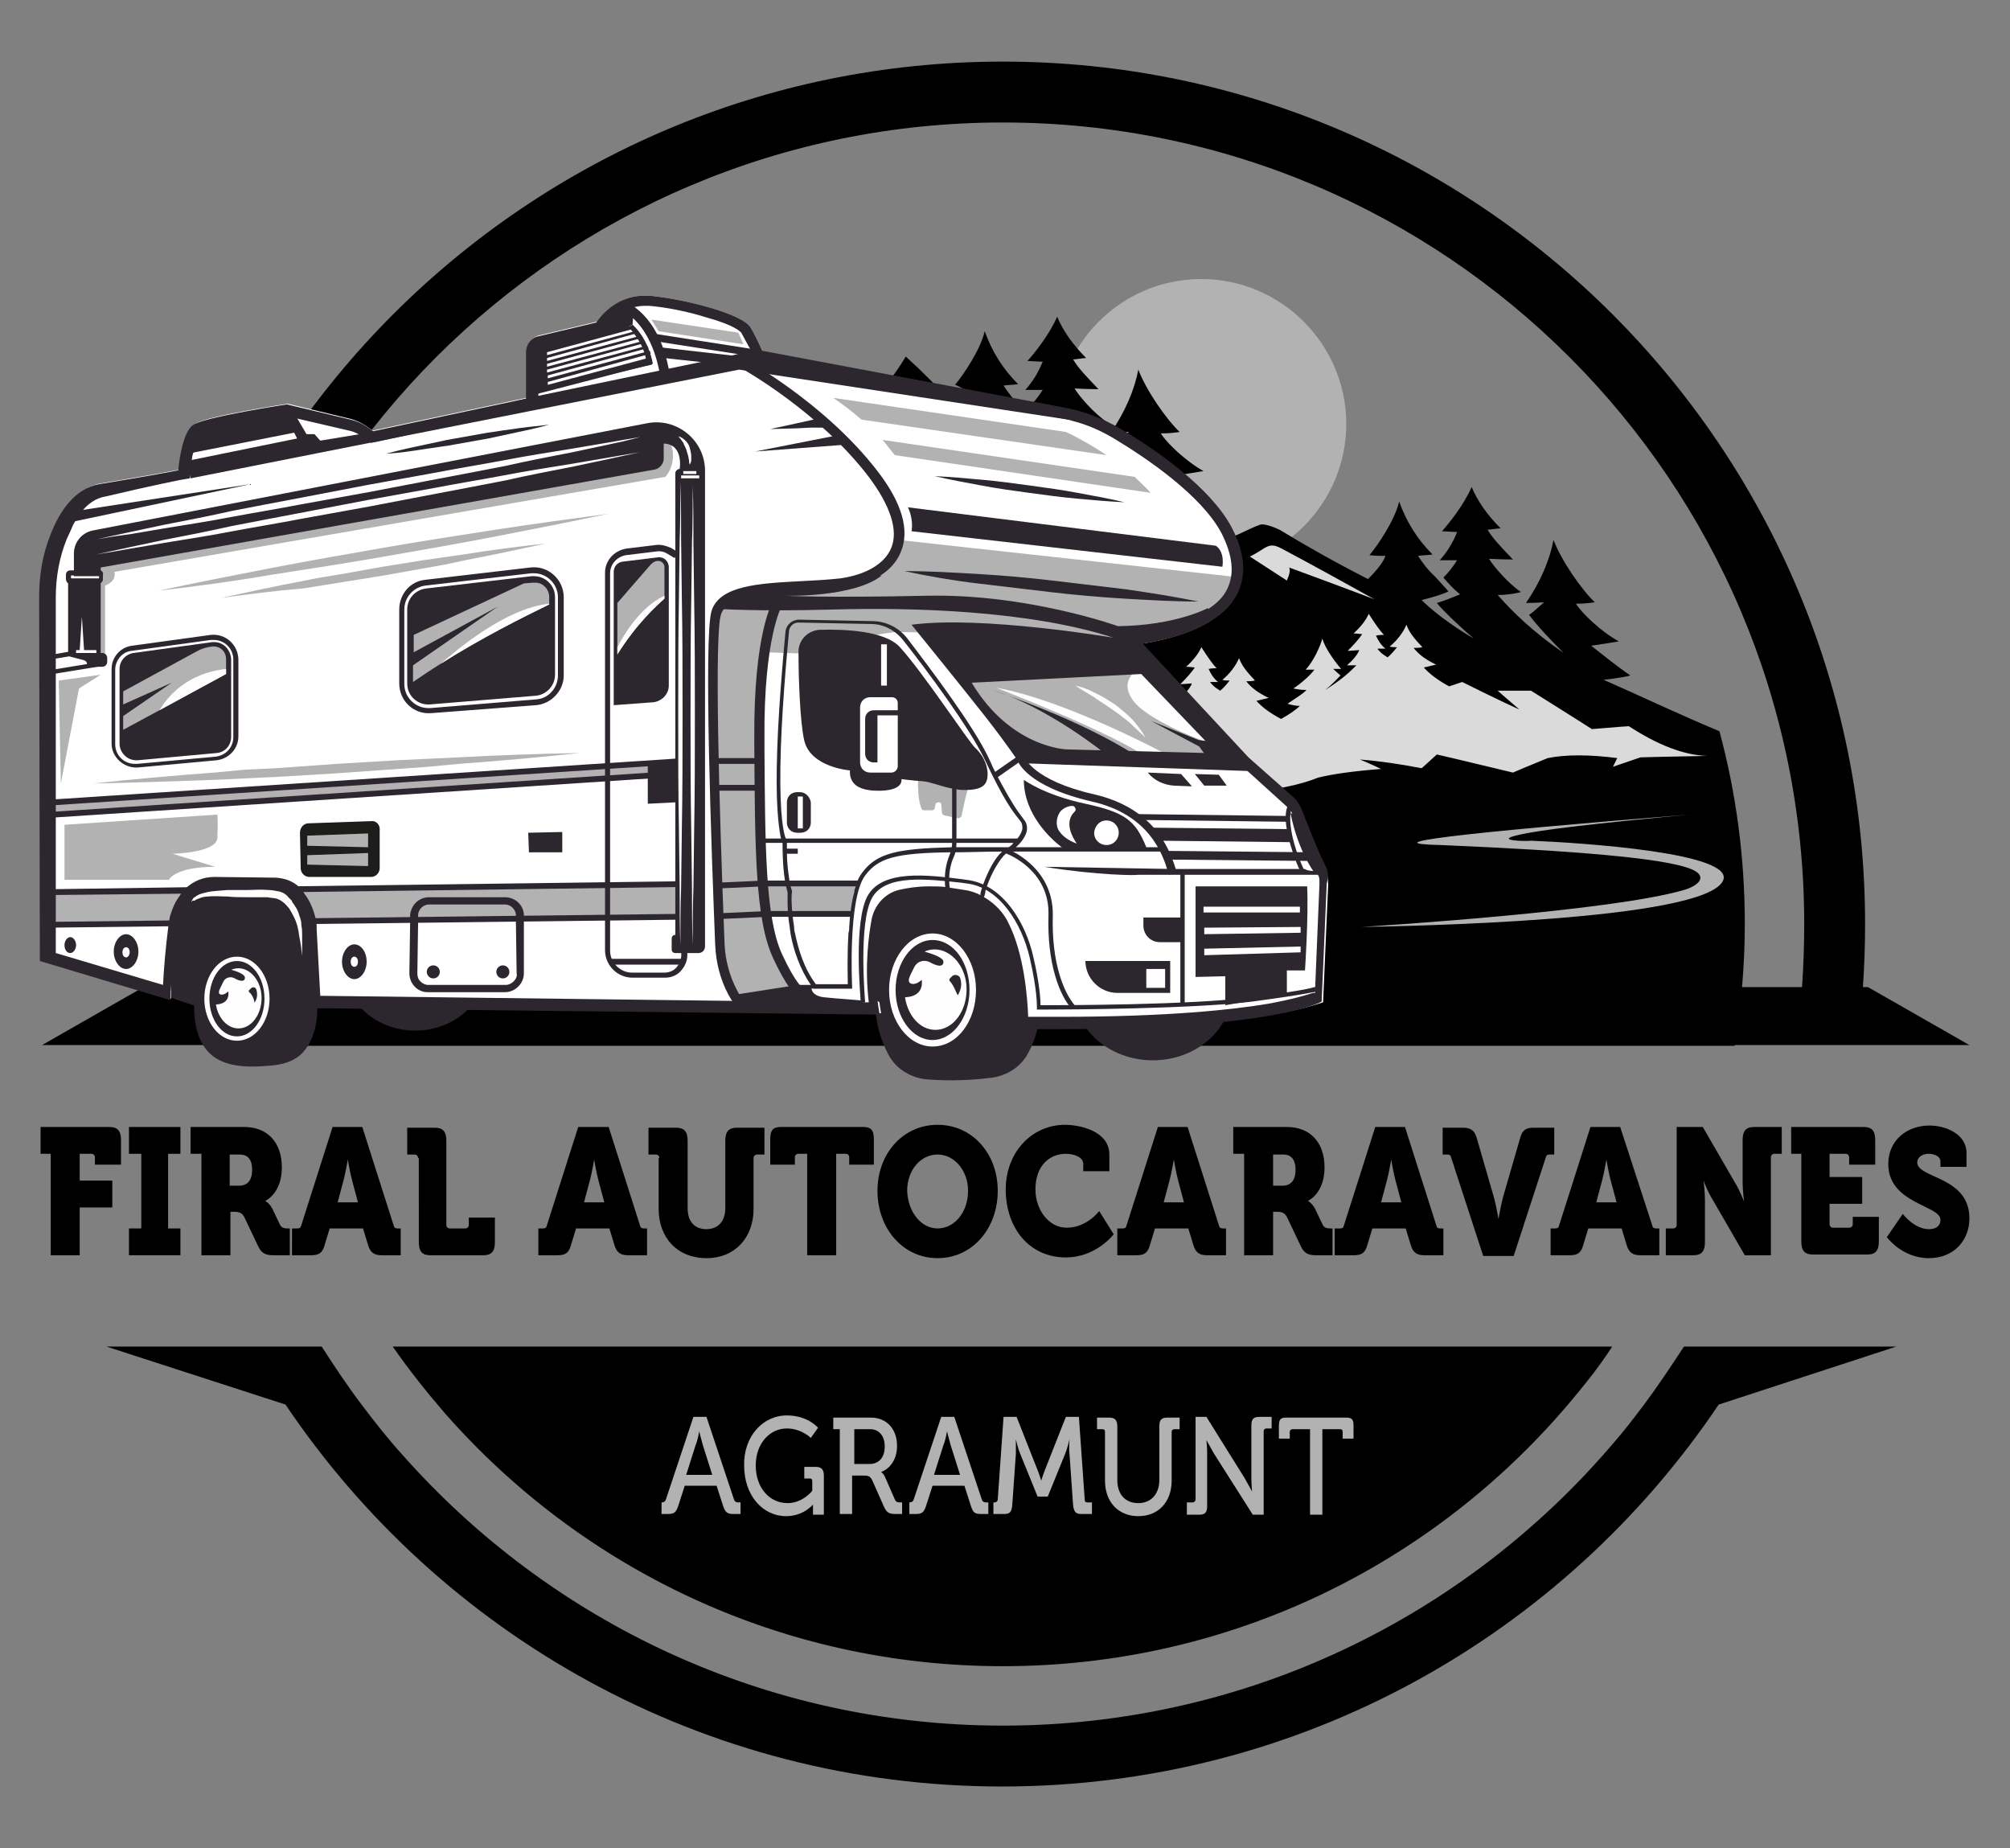 <?xml version="1.0" encoding="utf-8"?>
<!-- Generator: Adobe Illustrator 28.7.1, SVG Export Plug-In . SVG Version: 9.03 Build 54978)  -->
<svg version="1.1" id="Capa_1" xmlns="http://www.w3.org/2000/svg" xmlns:xlink="http://www.w3.org/1999/xlink" x="0px" y="0px"
	 viewBox="0 0 277.4 255" style="enable-background:new 0 0 277.4 255;" xml:space="preserve">
<rect x="0" y="0" width="277.4" height="255" fill="#808080" stroke="none"/>
<style type="text/css">
	.st0{fill-rule:evenodd;clip-rule:evenodd;fill:#B2B2B2;}
	.st1{fill-rule:evenodd;clip-rule:evenodd;}
	.st2{fill-rule:evenodd;clip-rule:evenodd;fill:#DADADA;}
	.st3{fill:#B2B2B2;}
	.st4{fill:#2C262F;}
	.st5{fill:#FEFEFE;}
	.st6{fill:#FFFFFF;}
	.st7{fill:#1D1D1B;}
	.st8{fill:#FEFDFB;}
</style>
<g>
	<path class="st0" d="M165.8,38.5c11,0,20,9,20,20c0,11-9,20-20,20c-11,0-20-9-20-20C145.8,47.5,154.7,38.5,165.8,38.5"/>
	<path class="st1" d="M237.3,100.9c2.3,8.5,3.5,17.4,3.5,26.6c0,5.7-0.5,11.3-1.4,16.8h-202c-0.9-5.5-1.4-11.1-1.4-16.8
		c0-14.3,3-28,8.3-40.4c10-5.5,19.5-10.6,28.5-15.4c4.1-2.2,5.7-1.2,9.5,0.6c2.9,1.4,5.2,2.5,12.7,6.2c4.6-2,15.9-7.6,25.1-13.3
		c-0.9-0.1-1.8-0.3-2.5-0.7c1.2-0.8,4.2-2.5,5.7-4.6c0,0-1.7-0.2-3.3-0.7c1.4-1.1,2.3-2.3,3.4-4.5c0,0-1.1,0.2-3,0.2
		c1.5-1.1,3.3-3.5,4.6-5.7c3,2.7,4.8,4.7,4.8,4.7c-2,0.1-3.1,0.2-2.6,0.1c1.4,1.9,2.8,2.9,3.9,3.5c1.4-1.3,2.4-2.5,2.7-3.5
		c-0.5,0-1.3-0.7-2-0.9c1.1-1.3,3.5-4.8,4.1-7.4c1,2.8,2.5,5.2,4.6,7.3c-0.4,0.1-1.4,0.1-2,0.2c0.6,0.9,1.3,1.9,2.3,2.8
		c1.3,1.4,1.9,2.1,1.9,2.1c-0.5,0.3-2.1,0.8-3.7,1.2c2.2,2.2,5.6,4.4,7.2,5.3c-1.7-1.4-4.4-4-5.1-4.9c1-0.3,2.3-0.8,3.2-1.2
		c-1-0.8-1.5-1.4-2.3-2.3c0.6-0.6,1.2-1.3,1.9-2.4c0,0-0.8,0-2.4,0c1-1.1,1.8-2.4,2.4-3.9c0,0-0.7,0-2.1-0.1c1-1.1,3-3.6,4.1-6.1
		c0.8,1.9,2.1,3.8,4,5.7c0,0-0.3,0-1.8,0.2c0.8,1.3,1.7,2.2,3.5,4.1c0,0-1.6,0-3.3-0.1c0.8,1.3,2.7,3.4,4.4,4.6c0,0-1.5,0.4-3.2,0.4
		c2.1,2.4,4.9,5.1,9.1,8c-1.9-1.9-3.7-3.8-4.8-5.3c0.1,0.1,1.2-0.9,2-1.7c0,0-1.3,0.1-2.5,0.1c2-2.9,3.3-6,3.8-8.7
		c1.1,2.9,3.9,6.9,5.7,8.6c-0.6,0.1-1.4,0.2-2.6,0.2c0.8,1.3,3.4,3.8,5.9,5.2c-1.1,0.2-1.9,0.3-3.8,0.6c1.4,1.1,3.5,2.8,5.4,4.1
		c-0.2,0.1-3.3,0.6-5.4,0.8l6.1,3.7c1,0.6,3.7-1.2,5.5-1.8c0.6-0.2,2.1,0.4,2.7,0.7c3.8,2.3,7.5,4.4,12.2,6.8
		c1.4-1.4,2.2-2.5,2.4-3.2c-0.5,0-1.5,0-2.2-0.1c1.1-1.3,3.5-4.8,4.1-7.4c1,2.8,2.5,5.2,4.6,7.3c-0.4,0.1-1.4,0.1-2,0.2
		c0.6,0.9,1.3,1.9,2.3,2.8c1.3,1.4,1.9,2.1,1.9,2.1c-0.5,0.3-2.1,0.8-3.7,1.2c2.2,2.2,5.6,4.4,7.2,5.3c-1.7-1.4-4.4-4-5.1-4.9
		c1-0.3,2.3-0.8,3.2-1.2c-1-0.8-1.5-1.4-2.3-2.3c0.6-0.6,1.2-1.3,1.9-2.4c0,0-0.8,0-2.4,0c1-1.1,1.8-2.4,2.4-3.9c0,0-0.7,0-2.1-0.1
		c1-1.1,3-3.6,4.1-6.1c0.8,1.9,2.1,3.8,4,5.7c0,0-0.3,0-1.8,0.2c0.8,1.3,1.7,2.2,3.5,4.1c0,0-1.6,0-3.3-0.1c0.8,1.3,2.7,3.4,4.4,4.6
		c0,0-1.5,0.4-3.2,0.4c2.1,2.4,4.9,5.1,9.1,8c-1.9-1.9-3.7-3.8-4.8-5.3c0.1,0.1,1.2-0.9,2.1-1.7c0,0-1.3,0.1-2.5,0.1
		c2-2.9,3.3-6,3.8-8.7c1.1,2.9,3.9,6.9,5.7,8.6c-0.6,0.1-1.4,0.2-2.6,0.2c0.8,1.3,3.4,3.8,5.9,5.2c-1.1,0.2-1.9,0.3-3.8,0.6
		c1.4,1.1,3.5,2.8,5.4,4.1c-0.2,0.1-1.8,0.4-3.7,0.6C225.9,95.8,231.1,98.3,237.3,100.9"/>
	<path class="st1" d="M248.7,136.2c0.2-2.9,0.3-5.8,0.3-8.7c0-61.1-49.5-110.6-110.6-110.6c-61.1,0-110.6,49.5-110.6,110.6
		c0,2.9,0.1,5.9,0.3,8.7H248.7z M138.4,8.5c65.7,0,119,53.3,119,119c0,2.9-0.1,5.9-0.3,8.7h0.7l14,8h-15.5h-8.5H29.1h-8.5H5.8l14-8
		h-0.1c-0.2-2.9-0.3-5.8-0.3-8.7C19.4,61.8,72.7,8.5,138.4,8.5z M216.4,193.8c-18.8,22.1-46.7,36.1-78,36.1
		c-30.7,0-58.2-13.5-77-34.9c-2.5-2.9-4.9-5.9-7.2-9.2h168.3C220.7,188.6,218.6,191.2,216.4,193.8z M14.7,185.8h19.9h9.8
		c1.8,2.8,3.6,5.5,5.5,8h0l0,0c1.8,2.4,3.7,4.8,5.7,7l0,0c20.3,22.9,49.9,37.3,82.8,37.3c33.7,0,63.9-15.1,84.2-38.9l0,0
		c1.4-1.6,2.8-3.4,4.3-5.4l0,0h0c1.8-2.4,3.6-5.1,5.5-8h9.8h19.5l-24.5,8c-21.4,31.8-57.7,52.7-98.9,52.7
		c-41.2,0-77.5-20.9-98.9-52.7L14.7,185.8z"/>
	<g>
		<g>
			<defs>
				<path id="SVGID_1_" d="M209.6,115.2c2.9-0.7,10.8-1.6,23.5-2.8c-32.4,2.6-43.8,4-34.2,4.2c18.8,0.8,30.3,1.8,34.2,3.2
					c2.8,1,1.4,2.4-0.7,3c-9.9,2.9-41.3,4.9-44.5,5.1c5.7-0.1,47.4-0.8,49.9-6.4c1.7-3.8-19.2-5.2-26.5-5.5
					C210.6,116.1,206,116,209.6,115.2z"/>
			</defs>
			<use xlink:href="#SVGID_1_"  style="overflow:visible;fill:#B2B2B2;"/>
			<clipPath id="SVGID_00000073687544067813133020000008149456419719680936_">
				<use xlink:href="#SVGID_1_"  style="overflow:visible;"/>
			</clipPath>
		</g>
	</g>
	<path class="st0" d="M103.2,80.3c13.5-8.8,24.6-13.7,29-17c3.1-1.3,3.9,0.4,6,0.8C156.9,74.3,165.5,79,165.5,79
		c-15.4-6.2-23.1-9.2-23.1-9.2c-0.9,0.7-2.2,12.8-2.9,17.5c-0.7,4.2-8.7-11-12.3-13.2C124.6,72.4,107.1,78.6,103.2,80.3"/>
	<path class="st2" d="M177.9,78.3c7.9,2.9,11.8,4.4,11.8,4.4c-4.3-2.4-8.5-4.7-12.8-7c-1.9-1-2-0.1-4.4,1.1c3.4,2.2,5.1,3.3,5.1,3.3
		C178,79.2,178.1,78.6,177.9,78.3"/>
	<path class="st2" d="M158.3,97c-0.3,0-0.8,0-1.2,0c1.1-1.2,2-3.2,2.3-4.3c0.3,1.2,1.7,3.2,2.6,4.2c-0.6,0-1.1,0-1.1,0
		c0.4,0.4,0.8,0.7,1,0.9c-0.1,0.1-0.2,0.3-0.4,0.4l0.4,0.1c0.9-0.7,1.5-1.3,2.2-1.9c-0.9,0-1.3,0-1.3,0c0.8-0.7,1.4-1.4,1.7-2.1
		c-1.1,0.1-1.6,0.1-1.6,0.1c0.9-0.9,1.6-1.7,2-2.3c-0.8-0.1-1.2-0.1-1.2-0.1c1-0.9,1.7-1.8,2.1-2.7c0.9,1.4,1.6,2.4,2.1,2.9
		c-0.7,0-1.1,0.1-1.1,0.1c0.3,0.7,0.7,1.3,1.3,1.8c-0.8,0-1.1,0-1.1,0c0.5,0.7,1.1,1,1.4,1.2c0.5-0.4,0.9-0.9,1.3-1.4
		c-0.3,0-0.8,0-1-0.1c1-0.8,1.9-2,2.3-3c0.5,1.4,1.6,2.4,2.2,3.1c-0.4,0.1-1,0.1-1.2,0.1c0.6,0.8,1.6,1.6,3.1,2.3
		c-0.8,0.2-1.3,0.3-1.7,0.4c0.8,0.9,1.9,1.7,3.4,2.5c1.1-0.6,2.1-1.3,2.6-1.8c-0.9,0-1.7-0.3-1.7-0.3c1-0.7,2.2-1.4,2.6-1.9
		c-1,0-1.1-0.1-1.8-0.2c1.2-0.8,2.4-1.9,2.9-2.6c-0.3,0-0.8,0-1.2,0c1.1-1.2,2-3.2,2.3-4.3c0.3,1.2,1.7,3.2,2.6,4.2
		c-0.6,0-1.1,0-1.1,0c0.4,0.4,0.8,0.7,1,0.9c-0.4,0.4-1.1,1.2-2.1,2c2.2-1.4,3.2-2.3,4.3-3.4c-0.9,0-1.3,0-1.3,0
		c0.8-0.7,1.4-1.4,1.7-2.1c-1.1,0.1-1.6,0.1-1.6,0.1c0.9-0.9,1.6-1.7,2-2.3c-0.8-0.1-1.2-0.1-1.2-0.1c1-0.9,1.7-1.8,2.1-2.7
		c0.9,1.4,1.6,2.4,2.1,2.9c-0.7,0-1.1,0.1-1.1,0.1c0.3,0.7,0.7,1.3,1.3,1.8c-0.8,0-1.1,0-1.1,0c0.5,0.7,1.1,1,1.4,1.2
		c0.5-0.4,0.9-0.9,1.3-1.4c-0.3,0-0.8,0-1-0.1c1-0.8,1.9-2,2.3-3c0.5,1.4,1.6,2.4,2.2,3.1c-0.4,0.1-1,0.1-1.2,0.1
		c0.6,0.8,1.6,1.6,3.1,2.3c-0.8,0.2-1.3,0.3-1.7,0.4c0.8,0.9,2,1.8,3.5,2.6l1.8-0.6c5.2,2.6,7.9,3.8,7.9,3.8c-2-1.7-3-2.6-3-2.6
		c3.1,0,4.6,0,4.6,0c5.6,3.5,8.4,5.3,8.4,5.3c3.4-0.3,5.1-0.4,5.1-0.4c4,2.6,7.6,4,10.8,4.1c-6.1,0.1-9.2,0.2-9.2,0.2
		c-2.6,0.9-3.8,1.3-3.8,1.3c0.4-0.8,0.6-1.2,0.6-1.2c-3.9-0.5-7.1-0.5-9.6,0c-3.2,1.3-4.8,2-4.8,2c-7-1.7-10.5-2.5-10.5-2.5
		c-1.4,1.3-2.1,1.9-2.1,1.9c-3.1-0.6-5.9-1-8.5-1.2c1.9,0.8,2.9,1.3,2.9,1.3c-3.8,0.3-6.7,0.7-8.7,1.2c-2.4,1-6,1.7-10.6,2.2
		c2.3-1.5,3.5-2.2,3.5-2.2c-7.4-0.2-12.1,1-12.1,1c-2.6,0.2-3.5-1.2-6.5-0.3c-2.2,0.7-3.1,3-5.9,2.9c-2,0.1-3.9,0.5-5.8,1.2
		c0.9-0.9-9.3,1.3-14.2,0.8c-5.4-0.6-5.6-3.8-5.6-3.8c-8.6-2.1,9.9-3,9.9-3c3.7-0.6,5.6-0.9,5.6-0.9c5,0.6,7.5,0.9,7.5,0.9
		c-4.8-2-5.2-2.5-5.2-2.5c2.9,0.1,13.2-1.1,15.6-4.2c0.2-0.2-2-0.2-1.8-0.3C156.9,98.3,157.8,97.6,158.3,97z"/>
</g>
<g>
	<path class="st3" d="M91.1,207.3h0.2c0.3,0,0.5-0.1,0.6-0.4l3.8-11.4h1.8l3.8,11.4c0.1,0.3,0.3,0.4,0.6,0.4h0.3v1.6h-1
		c-0.8,0-1.1-0.2-1.4-1.1l-0.9-2.8h-4.4l-0.9,2.8c-0.3,0.9-0.6,1.1-1.4,1.1h-0.9V207.3z M98.3,203.5l-1.3-4.1
		c-0.2-0.7-0.5-1.9-0.5-1.9h0c0,0-0.2,1.2-0.5,1.9l-1.3,4.1H98.3z"/>
	<path class="st3" d="M108.6,195.3c2.9,0,4.3,1.7,4.3,1.7l-1,1.4c0,0-1.3-1.3-3.3-1.3c-2.4,0-4.3,2.1-4.3,5.1c0,3.1,1.9,5.2,4.4,5.2
		c2.1,0,3.4-1.7,3.4-1.7v-1.3c0-0.3-0.1-0.4-0.4-0.4H111v-1.6h1.6c0.8,0,1.1,0.4,1.1,1.2v5.4h-1.5v-0.8c0-0.3,0-0.6,0-0.6h0
		c0,0-1.3,1.6-3.7,1.6c-3.2,0-5.8-2.8-5.8-7C102.6,198.3,105.2,195.3,108.6,195.3z"/>
	<path class="st3" d="M116.1,197.2H115v-1.6h5.2c2.1,0,3.6,1.5,3.6,3.9c0,2.2-1.3,3.3-2.2,3.6v0c0,0,0.3,0.2,0.5,0.6l1.4,3.2
		c0.2,0.4,0.4,0.4,0.8,0.4h0.2v1.6h-0.8c-0.9,0-1.3-0.1-1.7-1l-1.6-3.6c-0.3-0.6-0.5-0.7-1.2-0.7h-1.6v5.3h-1.7V197.2z M120,202
		c1.3,0,2.1-0.9,2.1-2.4s-0.8-2.4-2-2.4h-2.2v4.8H120z"/>
	<path class="st3" d="M125.3,207.3h0.2c0.3,0,0.5-0.1,0.6-0.4l3.8-11.4h1.8l3.8,11.4c0.1,0.3,0.3,0.4,0.6,0.4h0.3v1.6h-1
		c-0.9,0-1.1-0.2-1.4-1.1l-0.9-2.8h-4.4l-0.9,2.8c-0.3,0.9-0.6,1.1-1.4,1.1h-0.9V207.3z M132.5,203.5l-1.3-4.1
		c-0.2-0.7-0.5-1.9-0.5-1.9h0c0,0-0.2,1.2-0.5,1.9l-1.3,4.1H132.5z"/>
	<path class="st3" d="M136.7,207.3h0.6c0.2,0,0.4-0.2,0.4-0.4l0.8-11.4h1.8l2.8,7.1c0.3,0.7,0.6,1.7,0.6,1.7h0c0,0,0.3-1,0.6-1.7
		l2.8-7.1h1.8l0.8,11.4c0,0.3,0.1,0.4,0.4,0.4h0.6v1.6h-1.5c-0.8,0-1-0.4-1.1-1.2l-0.5-7.1c-0.1-0.8,0-2,0-2h0c0,0-0.3,1.3-0.6,2
		l-2.4,5.9h-1.4l-2.4-5.9c-0.3-0.7-0.6-2-0.6-2h0c0,0,0,1.2,0,2l-0.5,7.1c-0.1,0.9-0.3,1.2-1.1,1.2h-1.5V207.3z"/>
	<path class="st3" d="M152.5,197.6c0-0.3-0.1-0.4-0.4-0.4h-0.7v-1.6h1.7c0.8,0,1.1,0.4,1.1,1.2v7.4c0,2,1.1,3.2,2.9,3.2
		c1.7,0,2.9-1.2,2.9-3.2v-7.4c0-0.9,0.3-1.2,1.1-1.2h1.7v1.6h-0.7c-0.2,0-0.4,0.1-0.4,0.4v6.7c0,2.9-1.8,4.9-4.6,4.9
		c-2.8,0-4.6-2-4.6-4.9V197.6z"/>
	<path class="st3" d="M163.9,207.3h0.7c0.2,0,0.4-0.2,0.4-0.4v-11.4h1.5l5.3,8.5c0.4,0.7,1,1.8,1,1.8h0c0,0-0.1-1.1-0.1-1.8v-7.3
		c0-0.9,0.3-1.2,1.1-1.2h1.7v1.6h-0.7c-0.2,0-0.4,0.1-0.4,0.4V209h-1.5l-5.4-8.5c-0.4-0.7-1-1.8-1-1.8h0c0,0,0.1,1.1,0.1,1.8v7.3
		c0,0.9-0.3,1.2-1.1,1.2h-1.7V207.3z"/>
	<path class="st3" d="M180.8,197.2h-2.4c-0.2,0-0.4,0.1-0.4,0.4v0.9h-1.5v-1.8c0-0.9,0.3-1.1,1-1.1h8.3c0.8,0,1,0.3,1,1.1v1.8h-1.5
		v-0.9c0-0.3-0.1-0.4-0.4-0.4h-2.4V209h-1.7V197.2z"/>
</g>
<g>
	<ellipse class="st4" cx="159.1" cy="136.7" rx="10.9" ry="9.6"/>
	<ellipse class="st4" cx="57.3" cy="133.6" rx="9.7" ry="8.6"/>
	<g>
		<path class="st4" d="M143.6,138.4c0,2.5-0.6,4.9-1.7,6.9c-1,1.9-2.9,3.1-5,3.4c-4,0.5-7.1,0.4-9.3,0.2c-2.1-0.3-4-1.5-5-3.4
			c-1.1-2.1-1.8-4.5-1.8-7.1c0-7.3,5.1-13.2,11.4-13.2C138.5,125.2,143.6,131.1,143.6,138.4z"/>
		<g>
			<path class="st5" d="M128.7,144.4c-3.3,0-6-3.5-6-7.8s2.7-7.8,6-7.8s6,3.5,6,7.8S132.1,144.4,128.7,144.4z M128.7,129.7
				c-2.8,0-5.1,3.1-5.1,6.9s2.3,6.9,5.1,6.9c2.8,0,5.1-3.1,5.1-6.9S131.6,129.7,128.7,129.7z"/>
		</g>
		<path class="st5" d="M129,131c-0.5,0-1,0.1-1.4,0.3c1,0.3,2.6,0.8,2.6,1.4c0,0.9-1.1,0.5-1.8,0.1c-0.7-0.4-1.7-0.3-2.2,0.6
			c-0.4,0.9-1.2,2-0.5,2.3c0.7,0.3,1.5-0.5,1.5-0.5s0.5,2.3-2.3,2.4c0.4,2.6,2.1,4.5,4.2,4.5c2.4,0,4.3-2.5,4.3-5.6
			S131.3,131,129,131z M131.1,135.4c-0.1-0.1-0.1-0.3,0-0.4l0.3-0.3c0.3-0.3,0.9-0.2,1.1,0.2c0.2,0.6,0.3,1.4-0.3,2.4
			C132.1,137.4,131.7,136,131.1,135.4z"/>
	</g>
	<g>
		<path class="st4" d="M43.8,139.1c0,2.1-0.5,4.4-1.9,6c-1.4,1.6-3.5,1.9-5.5,2c-1.3,0.1-2.5,0.1-3.8-0.1c-1.3-0.2-2.7-0.7-3.7-1.7
			c-1.6-1.6-2.1-4-2.1-6.2c0-5.5,3.8-9.9,8.5-9.9C40,129.2,43.8,133.7,43.8,139.1z"/>
		<g>
			<path class="st5" d="M32.7,143.6c-2.5,0-4.5-2.6-4.5-5.8s2-5.8,4.5-5.8c2.5,0,4.5,2.6,4.5,5.8S35.2,143.6,32.7,143.6z
				 M32.7,132.6c-2.1,0-3.8,2.3-3.8,5.2s1.7,5.2,3.8,5.2c2.1,0,3.8-2.3,3.8-5.2S34.8,132.6,32.7,132.6z"/>
		</g>
		<path class="st5" d="M32.9,133.6c-0.4,0-0.7,0.1-1,0.2c0.7,0.2,1.9,0.6,1.9,1.1c0,0.7-0.9,0.4-1.4,0.1c-0.5-0.3-1.3-0.2-1.6,0.5
			c-0.3,0.7-0.9,1.5-0.4,1.7c0.5,0.2,1.1-0.4,1.1-0.4s0.4,1.7-1.7,1.8c0.3,1.9,1.6,3.3,3.1,3.3c1.8,0,3.2-1.9,3.2-4.2
			S34.6,133.6,32.9,133.6z M34.4,136.9c-0.1-0.1-0.1-0.2,0-0.3l0.2-0.2c0.3-0.3,0.7-0.2,0.8,0.2c0.1,0.4,0.2,1.1-0.3,1.8
			C35.2,138.3,34.9,137.3,34.4,136.9z"/>
	</g>
	<path class="st6" d="M146.2,141.8c-1.9,0-3.9,0-5.8,0c0-1-0.1-8.7-2.6-13.7c-1-2-2.9-3.4-5.1-3.9c-1.6-0.3-3.2-0.5-4.6-0.5
		c-1.4,0-2.7,0.2-3.8,0.5c-1.4,0.4-2.4,1.5-2.6,2.9c-0.5,2.3-1.1,7-0.1,12.7l-78.9-0.9l-0.6-10.6c-0.1-1.6-0.6-3.1-1.6-4.3l0,0
		c0,0-0.1-0.1-0.1-0.1c-0.6-0.8-1.6-1.2-2.5-1.3l-8.4-0.1c0,0,0,0-0.1,0c-1.3,0-2.6,0.6-3.4,1.6c-0.6,0.7-1,1.6-1.3,2.5
		c-0.7,2.5-1.1,10.1-1.1,11.2l-0.9-0.3l-16.9-5.1L5.7,82c0-3,0.5-5.9,1.6-8.5c1.1-2.8,3.2-6.2,6.6-6.8c6.7-1.1,10.8-1.9,10.9-1.9
		c0,0,0.1,0,0.1-0.1c0-0.1,0.4-5.1,2-6.2c1.6-1.1,12.3-2.7,12.8-2.8l8.7,2.1c0.7,0.2,1.4,0.5,2,0.9l1,0.7c0,0,0,0,0.1,0c0,0,0,0,0,0
		l21.1-4.5c0,0,0.1-0.1,0.1-0.1v-6.4c0-1,0.7-1.8,1.6-2.1l8-1.9c0,0,0,0,0.1,0c0,0,2.2-3.6,6.5-3.6c0.3,0,0.5,0,0.8,0
		c4.8,0.5,12.8,2.5,13.9,4.4c1.1,1.9,1.6,3.1,1.6,3.2c0,0,0,0.1,0.1,0.1l41.5,7.8c2.8,0.5,5.5,1.6,7.9,3c4.4,2.7,12.3,8,15.2,13.6
		c1.8,3.4,2,6.4,0.8,9c-1.7,3.4-6.2,5.8-13,6.9c0,0-0.1,0-0.1,0.1s0,0.1,0,0.1l14.6,15.7l6.1,5.5c0.6,0.5,1,1.2,1.3,1.9
		c0.7,1.8,2,5.1,3.2,7.6c0.4,0.7,0.5,1.6,0.5,2.4l-0.7,16.2C182,138.4,174.7,141.8,146.2,141.8z"/>
	<path class="st3" d="M48.1,120.6c-0.1,0-6-0.6-6-0.6l-0.2-5l0.5-0.5l8.6,0.1c0,0,0.4,2.9,0.4,3.1c0,0.1-0.4,2.7-0.4,2.7L48.1,120.6
		z"/>
	<path class="st3" d="M126.7,107.3c0,0.7-0.1,3,0.5,4.3c0.1,0.2,0.2,0.2,0.4,0.2h1c0.2,0,0.4-0.1,0.4-0.3l0.1-0.5
		c0.1-0.4,0.8-0.4,0.8,0l0.1,1.1c0,0.2,0.1,0.3,0.3,0.4l1.9,0.4c0.2,0,0.4-0.1,0.5-0.3c0.2-1.1,0.9-4.2,1.1-4.4
		c0.2-0.1-2.4-2.6-3.2-3.4c-0.1-0.1-0.3-0.1-0.5,0l-3.1,2C126.8,107,126.7,107.2,126.7,107.3z"/>
	<path class="st3" d="M92.3,60.6l-2.9,0.7c0,0.1,0.1,0.2,0.1,0.3c0.2,0.6-0.2,1.4-0.9,1.5c-1.3,0.2-2.5,0.6-3.8,0.9
		c-1.2,0.3-2.5,0.5-3.8,0.7c-0.5,0.1-1,0.2-1.5,0.3c-0.1,0.1-0.2,0.1-0.3,0.1c-0.9,0.1-1.8,0.3-2.7,0.5c-1,0.2-2,0.5-3,0.8
		c-0.3,0.1-0.6,0.1-0.8,0c-1.1,0.2-2.1,0.4-3.2,0.6c-1.6,0.3-3.2,0.6-4.9,0.9c-1.6,0.3-3.2,0.5-4.7,0.9c0,0,0,0,0,0
		c-1.2,0.3-2.5,0.5-3.7,0.8c-1.6,0.3-3.2,0.7-4.8,1c-1.5,0.3-3,0.5-4.4,0.9c-0.5,0.2-1,0-1.2-0.4c-0.4,0.1-0.8,0.2-1.2,0.2
		c-0.1,0.4-0.4,0.8-0.9,0.9c-1.6,0.2-3.1,0.7-4.6,1c-1.6,0.3-3.1,0.6-4.7,0.8c-1.6,0.2-3.2,0.3-4.8,0.4c-0.8,0.1-1.5,0.1-2.3,0.2
		c0,0-0.1,0-0.1,0c-0.3,0.1-0.6,0.1-0.9,0.2c-0.6,0.1-1,0.4-1.6,0.6c-0.5,0.2-0.8-0.1-1-0.5c-1.3,0.1-2.6,0.3-3.9,0.5
		c-1.4,0.2-2.8,0.7-4.2,0.9c-0.3,0-0.5-0.1-0.6-0.3l-2.6,0.9l-0.5,6.8l0.4,6.5l1.6,0.9l0.6-0.9v-9.4c0,0,1.6-0.5,1.3-1.9l76-13.1
		C91.7,66,93.9,63.7,92.3,60.6z"/>
	<path class="st5" d="M12.5,90.6c-0.1,0-2.7-0.3-2.7-0.3v-1.6l0-8.2l-0.4-0.7l0.2-0.7l1.4-0.2l0.5-2.9l0.8-2.3l76-14
		c0,0,6.1-0.4,7.3,1.2c1.2,1.6,1.1,3.9,1.1,3.9l0,1.6v64l-2.1,0.4l-1.3-0.2v-2.5V65.6l0.9-1.3l-0.4-2.5l-1-1.1l-2,0l-1.5,3L13,77.7
		l0.2,1.1c0,0,0.7,0.1,0.7,0.5s0,0.6,0,0.6l-0.6,0.3l0.2,8.8l0,1.7L12.5,90.6z"/>
	<path class="st3" d="M101.8,137.9c0,0-2.5-4-2.3-9.2c0.2-5.2-0.2-6.4-0.2-6.4l-0.7-19.1l0.1-15.3c0,0-1-4.7,2.8-5.7
		c3.8-1,6.9-0.9,6.9-0.9s9.4,0.1,12.7-2.5c3.3-2.6,2.7-3.6,2.7-3.6l0.2-0.7l46.5,5.1c0,0-0.6,5.6-9.9,7.9
		c-9.3,2.3-25.9,1.4-25.9,1.4l-6.1-1.6l-4.6-0.1c0,0-2.7,0.1-5.6,1.1s-7,1.9-7,1.9l-5.8-0.2l-0.2,4c0,0-0.4,13.1-0.2,19.7
		s0.2,8.4,0.2,8.4s0.3,5.3,0.8,6.6c0.4,1.3,2.2,5.1,2.2,5.2c0.1,0.2,1.4,2.6,1.4,2.6l-1.3,2.2L101.8,137.9z"/>
	<polygon class="st3" points="132.5,92.7 134.3,95.4 140.3,103.1 159.2,104.8 170.5,103.9 156.8,90.2 	"/>
	<polygon class="st3" points="6.4,127.7 6.4,123.1 25.2,123 24.8,127.5 22.4,127.3 	"/>
	<polygon class="st3" points="42.5,127.1 41.1,122.6 93.4,122.1 93.4,126.5 	"/>
	<path class="st3" d="M99.2,122.4l7-0.6h12.5c0,0-1.1,3.5-1,4.1s-1.2,0.3-1.2,0.3l-11.6-0.1l-5.6,0.3L99.2,122.4z"/>
	<polygon class="st3" points="6.8,112.4 6.7,110.7 92.6,105.1 91.2,106.9 89.2,107 	"/>
	<polygon class="st3" points="98.5,108.5 98.7,104.9 104.7,105.1 104.9,108.8 	"/>
	<g>
		<g>
			<path class="st5" d="M161,104.1c0,0-13.9-7.5-23.5-9.2c0,0,16.3,6.3,20.9,9.7L161,104.1z"/>
		</g>
		<g>
			<path class="st5" d="M157.6,92.1c0,0-3.3,1.3-1.4,4.3c1.9,3.1,11.1,6.3,11.1,6.3l-0.2-1.8c0,0-3-3.9-3.9-4.7
				c-0.9-0.9-5.3-4.6-5.3-4.6L157.6,92.1z"/>
		</g>
		<g>
			<path class="st4" d="M182.9,119.4c-1.2-2.4-2.5-5.8-3.2-7.6c-0.3-0.7-0.7-1.4-1.3-1.9l-6.1-5.4l-14.6-15.7
				c11.7-1.8,16.7-7.6,12.3-16c-2.9-5.5-10.5-10.8-15.3-13.6c-2.5-1.5-5.2-2.5-8-3l-41.5-7.8c0,0-0.5-1.3-1.6-3.2
				c-1.1-1.9-9-3.9-13.9-4.4c-0.3,0-0.6,0-0.8,0c-4.4,0-6.6,3.7-6.6,3.7l-8,1.9c-1,0.2-1.7,1.1-1.7,2.2v6.4l-21.1,4.5l-1-0.7
				c-0.6-0.4-1.3-0.7-2.1-0.9l-8.8-2.1c0,0-11.2,1.7-12.9,2.8c-1.7,1.1-2.1,6.3-2.1,6.3s-4.1,0.8-10.9,1.9c-3.4,0.6-5.5,3.8-6.7,6.9
				c-1.1,2.7-1.6,5.6-1.6,8.6l0.1,50.3l17,5.1l1,0.3c0,0,0.4-8.6,1.1-11.3c0.3-1,0.7-1.8,1.2-2.4c0.8-1,2-1.5,3.3-1.5c0,0,0,0,0.1,0
				l8.4,0.1c1,0,1.9,0.5,2.5,1.2c0,0,0.1,0.1,0.1,0.1c0.9,1.2,1.5,2.7,1.5,4.2l0.6,10.7l79.1,0.9c-1-5.6-0.4-10.3,0.1-12.8
				c0.3-1.3,1.3-2.4,2.6-2.8c1.2-0.3,2.5-0.5,3.7-0.5c1.7,0,3.3,0.2,4.6,0.5c2.2,0.4,4,1.8,5,3.8c2.7,5.4,2.6,13.8,2.6,13.8
				c2.1,0,4.1,0,5.9,0c30.2,0,36.5-3.8,36.5-3.8l0.7-16.3C183.4,121,183.3,120.1,182.9,119.4z M181.2,137c-0.9,0.3-2.9,0.9-6.2,1.5
				c-4.8,0.8-13.7,1.8-28.7,1.8c-1.4,0-2.9,0-4.4,0c-0.1-2.8-0.6-8.7-2.7-12.9c-0.7-1.5-1.9-2.7-3.2-3.5c-0.2-0.1-0.4-0.2-0.5-0.3
				c-0.7-0.4-1.6-0.7-2.4-0.8c-0.6-0.1-1.2-0.2-1.9-0.3c-0.2,0-0.4-0.1-0.6-0.1c-0.8-0.1-1.6-0.1-2.4-0.1c-1.5,0-2.9,0.2-4.2,0.5
				c-1.9,0.5-3.3,2.1-3.7,4c-0.4,2.2-1,6.4-0.4,11.5l-0.4,0l-0.3,0l-0.3,0l-16.2-0.2l-1.2,0l-0.5,0l-56.8-0.7l-0.5-9.2
				c0-0.2,0-0.3,0-0.5c0-0.3-0.1-0.5-0.1-0.8c-0.3-1.3-0.8-2.6-1.6-3.6c0-0.1-0.1-0.1-0.1-0.2c0-0.1-0.1-0.1-0.1-0.1
				c-0.1-0.2-0.3-0.3-0.4-0.5c-0.9-0.9-2-1.3-3.3-1.4l-8.4-0.1c0,0-0.1,0-0.1,0c-1.6,0-3,0.6-4.1,1.7c-0.1,0.1-0.3,0.3-0.4,0.5
				c-0.1,0.1-0.2,0.2-0.3,0.4c-0.6,0.8-1,1.7-1.3,2.7c-0.1,0.3-0.1,0.6-0.2,1c0,0.3-0.1,0.5-0.1,0.8c-0.3,2.3-0.6,5.6-0.7,7.8
				l-14.8-4.4l0-3.1l0-0.8l0-3.7l0-0.8l0-10l0-0.8l0-0.8l0-0.8l0-17.3l0-0.6l0-1.5l0-0.6l0-8.3c0-2.8,0.5-5.5,1.5-8
				c0.3-0.6,0.6-1.3,0.9-2c0.3-0.5,0.6-1.1,1-1.6c0.9-1.2,2.1-2.1,3.5-2.3C20.9,67,25,66.2,25,66.2l1.2-0.2l0.1-1.2
				c0,0,0-0.7,0.2-1.5c0-0.3,0.1-0.6,0.2-0.9c0,0,0,0,0,0c0.4-1.8,0.8-2.4,1-2.5c0.7-0.5,5.7-1.6,11.9-2.5l1.2,0.3l7.3,1.7
				c0.5,0.1,1.1,0.3,1.5,0.6c0,0,0,0,0,0l1,0.7l0.6,0.4l0.6-0.1L73,56.3l1.3-0.3v-7.7c0-0.3,0.2-0.5,0.5-0.6l7.9-1.9l0.7-0.1
				l0.3-0.6c0.1-0.1,0.8-1.3,2.3-2.1c0.1-0.1,0.3-0.1,0.4-0.2c0.3-0.1,0.6-0.3,1-0.4c0.5-0.1,1-0.2,1.5-0.2c0.2,0,0.4,0,0.7,0
				c2.4,0.2,5.4,0.8,7.9,1.6c4,1.1,4.7,2,4.8,2.1c0.5,0.9,0.9,1.7,1.2,2.2c0.1,0.1,0.1,0.2,0.1,0.3c0.2,0.3,0.2,0.5,0.2,0.5l0.1,0.3
				l0.2,0.5l0.8,0.2l41.5,7.8c0.6,0.1,1.1,0.2,1.7,0.4h0c2,0.5,4,1.4,5.8,2.5c4.3,2.6,11.9,7.7,14.7,13c1.5,3,1.8,5.5,0.8,7.6
				c-0.5,1.1-1.4,2-2.6,2.8c0,0,0,0,0,0c-2.1,1.5-5.3,2.6-9.2,3.2l-3,0.5l2.1,2.2l2.6,2.8l8.1,8.7l1.1,1.2l1.2,1.3l0.1,0.1l1,1.1
				l0.5,0.5l0.1,0.1l0.1,0.1l0.8,0.7l5.3,4.8c0.1,0.1,0.3,0.3,0.4,0.4c0.2,0.2,0.3,0.5,0.4,0.7h0c0,0,0,0,0,0c0,0,0,0.1,0.1,0.1
				c0.5,1.3,1.3,3.3,2.1,5.3c0.2,0.4,0.4,0.8,0.5,1.2c0.2,0.4,0.4,0.8,0.6,1.2c0,0.1,0.1,0.1,0.1,0.2c0,0.1,0.1,0.2,0.1,0.3
				c0,0.1,0.1,0.2,0.1,0.2c0.1,0.3,0.1,0.6,0.1,1l-0.6,14.5l0,0.6L181.2,137z"/>
		</g>
		<g>
			<path class="st4" d="M26.3,66L102,51l46.1,7l-2.9-1.2L109,49.7l-4.7-1.2l-0.3-0.2l-3.2,0.8l-27.4,5.7l-2,0.5l-19.6,4.6l-1.5-0.1
				l-6.1,1l-0.8-0.9l-1.1,0l-2-3.4l-10.9,1.8c0,0-3,1.2-3,2.2s0,2,0,2l14.2-2.8l0.4,0.8l-15.2,3.1L26.3,66z"/>
		</g>
		<g>
			<g>
				<path class="st4" d="M91.1,51.8c-1.3-7.6-5.4-9-5.5-9.1l0.4-1.2c0.2,0.1,5,1.6,6.4,10L91.1,51.8z"/>
			</g>
		</g>
		<g>
			<rect x="96.4" y="40.2" transform="matrix(0.154 -0.988 0.988 0.154 34.999 135.998)" class="st4" width="1" height="14.6"/>
		</g>
		<g>
			<g>
				<path class="st4" d="M102,139.4c-0.5-0.6-1-1.3-1.5-2.2c-1.1-2.1-1.7-4.4-1.8-6.9c-0.5-12.6-1.6-42.4-0.5-46
					c1.1-3.5,6.5-3.8,12.1-4.1c1.9-0.1,4-0.2,5.7-0.4c3.5-0.5,6.1-2,7-4.2c1-2.4-0.1-5.8-3.1-9.8c-6.8-8.9-16.9-14.6-18.1-15.3
					l-11.1-1.2l0.2-1.4l11.4,1.3l0.1,0.1c0.1,0.1,11.3,6.1,18.7,15.7c3.4,4.4,4.5,8.2,3.2,11.2c-1.1,2.7-4,4.4-8.1,5
					c-1.8,0.3-3.8,0.4-5.8,0.5c-4.9,0.3-10.1,0.5-10.9,3.1c-0.9,2.8-0.3,25.3,0.5,45.5c0.1,2.2,0.7,4.4,1.7,6.3
					c0.4,0.8,0.8,1.4,1.3,1.9L102,139.4z"/>
			</g>
		</g>
		<g>
			<path class="st4" d="M75.6,53.1l0-0.4l14.2-3.9c0-0.1-0.1-0.2-0.1-0.4l-14.1,3.8l0-0.4L89.5,48c-0.1-0.1-0.1-0.2-0.2-0.3
				l-13.8,3.7l0-0.4l13.6-3.7c-0.1-0.1-0.1-0.2-0.2-0.3l-13.4,3.6l0-0.4l13.2-3.6c-0.1-0.1-0.1-0.2-0.2-0.3l-13,3.5l0-0.4l12.7-3.5
				c-0.1-0.1-0.2-0.2-0.2-0.3L75.5,49l0-0.4l12.2-3.3c-0.2-0.3-0.4-0.4-0.4-0.4l-13.6,3.7l-0.4,5.6l16.7-3.9c-0.1-0.4-0.1-0.7-0.2-1
				L75.6,53.1z"/>
		</g>
		<g>
			<polygon class="st4" points="90.1,50.2 72.8,54.7 73.6,53.7 88.2,49.9 			"/>
		</g>
		<g>
			<polygon class="st4" points="87.4,43.4 87.3,44.8 85.9,45.5 73.6,48.7 73.6,48 73.8,47.1 82.7,44.8 85.2,42.4 87,42.9 			"/>
		</g>
		<g>
			<path class="st4" d="M90.1,50.2c0,0-0.5-3.3-2.8-5.4l-0.5,0.4c0,0,2.2,2.2,2.4,4.8L90.1,50.2z"/>
		</g>
		<g>
			<g>
				<path class="st4" d="M110.8,137.7c-1,0-2.4-1.8-4.1-5.5c-2.5-5.3-2.5-15.3-2.6-29.2l0-1.1c-0.1-14.5,2.5-18.8,2.6-19l1.2,0.7
					l-0.6-0.4l0.6,0.4c0,0-2.5,4.3-2.4,18.3l0,1.1c0.1,13.7,0.1,23.5,2.4,28.6c2,4.3,2.9,4.7,2.9,4.7c0,0-0.1,0-0.3,0l0.3,1.4
					C110.9,137.7,110.9,137.7,110.8,137.7z"/>
			</g>
		</g>
		<g>
			<path class="st4" d="M166.7,83.9c0,0-4.4,2.4-12.4,2.5c0,0-12.5-4.5-26.4-4.2c-13.9,0.3-19.6,0-19.6,0s9.5,0.3,13.4-2.8l-3.1,0.5
				c0,0-6.3,1-8.2,1.3c-1.9,0.2-9.2,1.2-9.2,1.2l-2.3,1.6c0,0,5.4,0.4,16.1,0.1s27,0.1,38.7,3.9c0,0-18.2-3.1-27.9-1.8
				c0,0,7.3,9,10.2,12.7c2.9,3.7,4.7,6.4,4.7,6.4l32.1,1.1l-2.6-2.4l-23-0.6c0,0-7.7-0.2-13.1-9.2l23.4-1.2l12,12.5l2.3-0.8
				l-13.9-14.9l-0.9-1.6c0,0,8.7-2.1,9.4-2.8S166.7,83.9,166.7,83.9z"/>
		</g>
		<g>
			<path class="st4" d="M152.4,103.9c0,0-7.9-6.4-15.5-8.7c0,0,12.4,4.1,20.1,9.2h-4.5L152.4,103.9z"/>
		</g>
		<g>
			<polygon class="st4" points="167.7,102.4 165.4,102.1 158.9,99.5 165.5,103 166.8,104.8 169.5,104.1 169.2,102.7 			"/>
		</g>
		<g>
			<path class="st4" d="M125.3,70c0,0,0.8,1.5,0.5,3.3l42.9,4.9c0,0,0.4-2-0.9-2.9L125.3,70z"/>
		</g>
		<g>
			<path class="st4" d="M129,65.7c2.2,0.1,4.4,0.3,6.6,0.5c2.2,0.2,4.4,0.5,6.6,0.8c2.2,0.3,4.4,0.6,6.5,1c2.2,0.4,4.4,0.8,6.5,1.3
				c-2.2-0.1-4.4-0.3-6.6-0.5c-2.2-0.2-4.4-0.5-6.6-0.8c-2.2-0.3-4.4-0.6-6.5-1C133.3,66.6,131.2,66.2,129,65.7z"/>
		</g>
		<g>
			<polygon class="st4" points="116.1,61.4 104.2,62.3 115.9,60 			"/>
		</g>
		<g>
			<path class="st4" d="M113.8,59c-0.1,0-0.1,0-0.2,0l-0.1,0l-0.2,0l-0.5,0l-0.9,0l-1.9,0.1l-3.7,0.1l3.7-0.8l1.8-0.4l0.9-0.2
				l0.5-0.1l0.2-0.1l0.1,0c0,0,0,0,0,0L113.8,59z"/>
		</g>
		<g>
			<path class="st4" d="M124.8,78.8c3.4,0,6.8,0.2,10.2,0.4c3.4,0.2,6.8,0.5,10.2,0.9c3.4,0.4,6.8,0.8,10.1,1.2
				c3.4,0.5,6.7,1,10.1,1.7c-3.4,0-6.8-0.2-10.2-0.4c-3.4-0.2-6.8-0.5-10.2-0.9c-3.4-0.4-6.8-0.8-10.1-1.2
				C131.5,80.1,128.1,79.5,124.8,78.8z"/>
		</g>
		<g>
			<path class="st4" d="M134.6,103.2c-0.9-0.8-7.2-10.4-10.4-13.9c-2.1-2.3-7.7-2.5-11.1-2.4c-1.6,0.1-2.9,1.4-2.9,3
				c0,3.6,0.2,9.7,0.8,12.3c0.9,3.7,6.3,4.1,6.3,4.1c-0.1,1.8,1.1,2.9,4.3,2.8c3.2-0.1,2.8-1.6,2.8-1.6s1.5,0.2,3,0.3
				c1.1,0.1,2.4,0.7,4,1c0.2,0,0.4,0.1,0.6,0.1c0.4,0.1,0.8,0.1,1.2,0.1c2.5,0,3.1-0.8,3.1-2.2C136.3,105.4,135.5,104,134.6,103.2z
				 M121.6,88.9h0.8v5.7h-0.8V88.9z M123.9,98h-3.3c-0.7,0-1.2,0.5-1.2,1.2v4.8c0,0.7,0.5,1.2,1.2,1.2h0.5v-6.5h2.8v7
				c0,0.5-0.4,0.9-0.9,0.9h-2.9c-0.8,0-1.4-0.6-1.4-1.4v-7.6c0-0.8,0.6-1.4,1.4-1.4h3c0.5,0,0.8,0.4,0.8,0.8V98z"/>
		</g>
		<g>
			<path class="st4" d="M110.4,109.3H110c-0.8,0-1.4,0.6-1.4,1.4v2.8c0,0.8,0.6,1.4,1.4,1.4h0.5c0.8,0,1.4-0.6,1.4-1.4v-2.8
				C111.8,110,111.2,109.3,110.4,109.3z M110.8,114.3h-0.7v-4.4h0.7V114.3z"/>
		</g>
		<g>
			<g>
				<path class="st4" d="M140.2,116.9c0.7-0.6,1.3-1.4,1.5-2.2c0.1-0.6,0-1.1-0.3-1.5c-0.1-0.1-0.2-0.3-0.3-0.4
					c-0.7-0.9-1.6-2.2-3.4-5.6c-0.1-0.2-0.3-0.5-0.4-0.8c-0.3-0.5-0.5-1.1-0.8-1.7c-2.1-4.5-8-12.3-11.2-16.5c-1.2-1.6-3-2.5-5-2.5
					l-10-0.2c-1,0-1.8,0.7-1.9,1.7c-0.3,3.3-1.1,11.8-1.2,18.8c-0.1,6.3,0.4,8.8,0.6,9.8c0.1,0.2,0.1,0.3,0.2,0.4c0,0,0,0.1,0,0.2
					c0,0.9,0,3.7,0.5,6c0.1,0.2,0.1,0.5,0.2,0.7c0,0,0,0.1,0,0.1c0,0.5-0.1,2.5,0.3,4.8c0,0.3,0.1,0.5,0.1,0.8
					c0.4,2.3,1.3,4.9,2.8,7.1c0.1,0.1,0.2,0.3,0.3,0.4l0.1,0.1h5.3l0-0.3c0-0.1-0.6-12.1,1.8-15.3c1.8-2.4,4.1-3.1,11.8-3.2
					c0.2,0,0.4,0,0.6,0c1.8,0,4-0.1,6.5-0.1c-1,0.9-1.9,2.6-2.6,4.5c-0.1,0.2-0.1,0.4-0.2,0.6c-0.1,0.3-0.2,0.6-0.2,0.9
					c-0.1,0.3-0.1,0.5-0.2,0.8l0.6,0.1c0-0.2,0.1-0.4,0.1-0.6c0.1-0.3,0.2-0.6,0.2-0.9v0c0.1-0.2,0.1-0.4,0.2-0.6
					c0.7-2,1.8-3.8,2.6-4.5c0.1-0.1,0.3-0.2,0.4-0.3h21.3v-0.6H140.2z M139.2,116.9c-2.8,0-5.1,0-7.2,0c-0.2,0-0.4,0-0.6,0
					c-7.6,0.2-10.4,0.8-12.4,3.5c-0.4,0.5-0.7,1.1-0.9,1.9c-0.1,0.3-0.2,0.5-0.2,0.8c-0.4,1.4-0.6,3.1-0.7,4.8c0,0.3,0,0.5-0.1,0.8
					c-0.2,3.1-0.1,6.1-0.1,7.1h-4.4c-1.6-2.1-2.4-4.7-2.9-7.1c-0.1-0.3-0.1-0.5-0.1-0.8c-0.4-2.4-0.4-4.4-0.3-4.8c0-0.1,0-0.1,0-0.1
					l0-0.1l0,0c-0.1-0.2-0.1-0.4-0.2-0.6c-0.3-1.5-0.5-3.3-0.5-4.6c0-0.2,0-0.5,0-0.7c0-0.3,0-0.6,0-0.8c0-0.1,0-0.2,0-0.2l0-0.1
					l-0.1-0.1c0,0,0-0.1-0.1-0.2c-0.2-0.6-0.8-2.7-0.7-9.8c0.1-7,0.9-15.5,1.2-18.8c0.1-0.6,0.6-1.1,1.3-1.1l10,0.2
					c1.8,0,3.4,0.9,4.5,2.3c3.3,4.2,9.1,12,11.2,16.4c2.6,5.5,3.8,7.1,4.7,8.2c0.1,0.1,0.2,0.3,0.3,0.4c0.2,0.3,0.2,0.6,0.2,1
					c-0.1,0.4-0.3,0.8-0.6,1.2c-0.2,0.2-0.4,0.4-0.6,0.6C139.7,116.6,139.5,116.7,139.2,116.9z"/>
			</g>
		</g>
		<g>
			<path class="st4" d="M130.5,122.8c-0.3-2.1,0.1-3.7,0.5-4.7c0.2-0.5,0.4-1.1,0.4-1.8v-8.2h0.6v8.2c0,0.7-0.1,1.4-0.4,2
				c-0.4,0.9-0.8,2.4-0.5,4.4L130.5,122.8z"/>
		</g>
		<g>
			<path class="st4" d="M144,139.3c-0.4,0-0.6,0-0.6,0l-0.3,0l0-0.3c0,0,0.1-2.2-1-6.9c-1.1-4.7-4.2-9.7-8.7-10.2l-0.7-0.1
				c-4.7-0.5-10.4-1.2-12.3,2c-2,3.4-1,14.4-1,14.5l-0.6,0.1c0-0.5-1.1-11.3,1-14.9c2.1-3.5,8.1-2.8,12.9-2.2l0.7,0.1
				c5.1,0.6,8.2,6.1,9.2,10.6c0.9,3.8,1,6,1,6.7c2.6,0,20.7,0,29.1-1.1c7.9-1,8.8-1.4,8.9-1.5c-0.1,0-0.1,0.1-0.1,0.3l0.6,0
				c0,0.3-0.1,0.4-1.4,0.6c-1.5,0.3-4.2,0.7-7.9,1.2C164.7,139.2,147.5,139.3,144,139.3z"/>
		</g>
		<g>
			<path class="st4" d="M147.9,139.2c-1.7-1.9-3.4-6.3-3.2-12.9c0.2-6.3-5.7-8.5-6-8.6l0.2-0.6c0.1,0,6.5,2.4,6.4,9.2
				c-0.2,6.5,1.5,10.7,3.1,12.5L147.9,139.2z"/>
		</g>
		<g>
			<rect x="105.1" y="115.7" class="st4" width="35.5" height="0.6"/>
		</g>
		<g>
			<polygon class="st4" points="108.4,117.1 110.1,117.1 110.1,117.8 108.4,117.8 			"/>
		</g>
		<g>
			<polygon class="st4" points="140.6,105.2 137.6,107.3 137.2,106.6 140.8,104.1 141.1,104.9 			"/>
		</g>
		<g>
			<path class="st4" d="M161.3,120.7c0-0.1-0.1-0.3-0.1-0.4c-0.7-2.3-2.5-7.9-10.5-9.7c-9.1-2.1-10.3-5.6-10.3-5.8l1-0.3
				c0,0,1.2,3.2,9.6,5.1c8.6,2,10.5,7.9,11.3,10.4c0.1,0.2,0.1,0.3,0.1,0.4L161.3,120.7z"/>
		</g>
		<g>
			<path class="st4" d="M144.1,119.6l17.5,0.3h18.5c0,0,0.2,0.3,1.7,0.3l0.1,0.5H157C157,120.8,151.6,120.8,144.1,119.6z"/>
		</g>
		<g>
			<path class="st4" d="M179.5,120.3c-0.1-0.1-1.4-3-1.9-5.8c-0.5-2.9,0.3-3.6,0.4-3.7l0.4,0.5l-0.2-0.2l0.2,0.2
				c0,0-0.6,0.7-0.2,3.2c0.4,2.7,1.8,5.6,1.8,5.6L179.5,120.3z"/>
		</g>
		<g>
			<g>
				
					<rect x="166.9" y="102.4" transform="matrix(1.239350e-02 -1 1 1.239350e-02 52.395 278.76)" class="st4" width="0.8" height="20.9"/>
			</g>
		</g>
		<g>
			<g>
				<path class="st4" d="M158.6,114.2c0.6,0.5,1,1.1,1.4,1.8l18.1,0.2l0-1.8L158.6,114.2z"/>
			</g>
		</g>
		<g>
			<g>
				<path class="st4" d="M160.5,117.4c0.1,0.4,0.2,0.8,0.3,1.2l20.7,0.2l0-1.2L160.5,117.4z"/>
			</g>
		</g>
		<g>
			<path class="st4" d="M181.4,120.4c0,0-2.2-2.8-3.3-8.2l1,0.3l2.7,6.8l0.3,1.5L181.4,120.4z"/>
		</g>
		<g>
			<path class="st4" d="M158.2,116.9c-1.5-3.7-2.9-4.8-8.4-6c-5.7-1.2-8.5-3.3-8.5-3.3c0,4.8,3.8,8.2,5.1,9.2
				c0.2,0.2,0.4,0.3,0.4,0.3h11.6C158.3,117.1,158.3,117,158.2,116.9z M152.7,113.2c0.9,0,1.7,0.7,1.7,1.7c0,0.9-0.7,1.7-1.7,1.7
				c-0.9,0-1.7-0.7-1.7-1.7C151.1,113.9,151.8,113.2,152.7,113.2z M146.2,114.7c-0.6-0.8-0.4-2.1,0.2-2.8c0.4-0.4,1-0.7,1.6-0.7h0
				c0.4,0,0.6,0.6,0.3,0.8c-0.7,0.7-1.3,2,0.3,4.4C147.8,116.1,146.8,115.6,146.2,114.7z"/>
		</g>
		<g>
			<path class="st4" d="M158.4,106.6l4.6,0.2l1.5,1.7l-2.5-0.1C160.6,108.3,159.3,107.7,158.4,106.6L158.4,106.6z"/>
		</g>
		<g>
			<polygon class="st4" points="164.9,106.8 168.2,106.9 169.3,108.4 166.2,108.4 			"/>
		</g>
		<g>
			<rect x="162.9" y="120.5" class="st4" width="0.6" height="18.1"/>
		</g>
		<g>
			<path class="st4" d="M180.4,122.3H165v12.5l4.1-0.1v4l1.7-0.3l6.8-1.1v-3.4l2.5,0C180.1,133.9,180.6,126.6,180.4,122.3z
				 M166.1,125.1l13.3,0l0,0.8l-13.3,0L166.1,125.1z M166.2,128l13.3-0.1l0,0.8l-13.3,0.2L166.2,128z M166.2,131.8l0-0.9l13.3-0.3
				l0,0.8L166.2,131.8z"/>
		</g>
		<g>
			<path class="st4" d="M163.2,126.6h-5.4v1.1c0,1.3,1,2.3,2.3,2.3h3V126.6z"/>
		</g>
		<g>
			<path class="st4" d="M149.8,132.6c0,2.4,2,4.4,4.4,4.4h7.3v-4.4H149.8z M160.8,136.3h-2.6v-2.6h2.6V136.3z"/>
		</g>
		<g>
			<path class="st4" d="M101.1,137.3l9-1.4h2.3l2.5,0.2l2.8,0.3H112c0,0,0,1,1.7,1.2c1.7,0.2,5.4,0.4,5.4,0.5s-0.6,0.8-0.6,0.8H102
				L101.1,137.3z"/>
		</g>
		<g>
			<polygon class="st4" points="98.9,122.6 98.8,121.8 105.4,121.5 118.8,121.5 118.3,122.3 105.4,122.3 			"/>
		</g>
		<g>
			<polygon class="st4" points="99.5,126.8 99.5,126 106,125.7 117.5,125.7 117.5,126.5 106,126.5 			"/>
		</g>
		<g>
			<polygon class="st4" points="105.2,109.1 98.7,109.1 98.7,108.3 104.4,108.3 104.4,105.4 98.4,105.4 98.4,104.6 105.2,104.6 			
				"/>
		</g>
		<g>
			<path class="st4" d="M93.4,130.7c0.5-0.1,1-0.1,1.5-0.1c0.5,0,1,0,1.5,0.1c-0.5,0.1-1,0.1-1.5,0.1
				C94.4,130.8,93.9,130.8,93.4,130.7z"/>
		</g>
		<g>
			<path class="st4" d="M91.8,134.9h-4.5c-2.1,0-3.8-1.7-3.8-3.8l0-0.1v-52c0-1.6,1.2-3,2.9-3.3l4.1-0.5c0.7-0.1,1.4,0.1,2.1,0.4
				l1,0.6L93.1,77l-1-0.6c-0.5-0.3-1-0.4-1.6-0.3l-4.1,0.5c-1.2,0.2-2.2,1.2-2.2,2.5l0,52.1c0,1.6,1.4,3,3,3h4.5
				c0.7,0,1.4-0.3,1.8-0.9c0.4-0.5,0.6-1.2,0.5-1.9c0,0,0-0.1,0-0.1l0.8-0.2c0,0,0,0,0,0.1c0.2,0.9-0.1,1.9-0.7,2.6
				C93.6,134.5,92.7,134.9,91.8,134.9z"/>
		</g>
		<g>
			<path class="st4" d="M89.3,58.4L12.8,73.2c-1.5,0.3-2.6,1.6-2.6,3.2v3.1h3.5v0.4h-3.5v0.1H9.4v10.5l0.3,0.1l1.9,0.5
				c0.2,0.1,0.4,0.2,0.4,0.5c0,0,0,0.1,0,0.1c0.1,0.2,0.2,0.3,0.5,0.3h1.6c0.4,0,0.7-0.3,0.7-0.7v-0.5c0-0.4-0.3-0.7-0.7-0.7h-0.2
				V78.3l76.4-13.5c0.7-0.1,1.3-0.8,1.3-1.5v-2.1c2.8,0.1,2.2,3.5,2.2,3.5c-0.3,0-0.6,0.3-0.6,0.6V129c-0.3,0-0.5,0.2-0.5,0.5v1.5
				c0,0.3,0.2,0.5,0.5,0.5h3.2c0.5,0,0.9-0.4,0.9-0.9V64.8C97.2,60.7,93.4,57.6,89.3,58.4z M10.5,90.1v-0.4H11l0.3-4.6l0.3,4.6h1.7
				v0.4H10.5z M86,62.9l-2.3,0.5l-4.7,1c-3.1,0.6-6.2,1.2-9.3,1.9c-3.1,0.6-6.2,1.2-9.4,1.8l-9.4,1.8l-9.4,1.7
				c-3.1,0.6-6.2,1.1-9.4,1.7c-3.1,0.6-6.3,1.1-9.4,1.6l-4.7,0.8l-2.3,0.4l-2.4,0.4l2.3-0.5l2.3-0.5l4.7-1c3.1-0.6,6.2-1.2,9.3-1.9
				c3.1-0.6,6.2-1.2,9.4-1.8l9.4-1.8l9.4-1.7c3.1-0.6,6.2-1.1,9.4-1.7c3.1-0.6,6.3-1.1,9.4-1.6l4.7-0.8l2.3-0.4l2.4-0.4L86,62.9z
				 M86,60.9l-2.3,0.5l-4.7,1c-3.1,0.6-6.2,1.2-9.3,1.9c-3.1,0.6-6.2,1.2-9.4,1.8l-9.4,1.8l-9.4,1.7c-3.1,0.6-6.2,1.1-9.4,1.7
				c-3.1,0.6-6.3,1.1-9.4,1.6l-4.7,0.8L15.8,74l-2.4,0.4l2.3-0.5l2.3-0.5l4.7-1c3.1-0.6,6.2-1.2,9.3-1.9c3.1-0.6,6.2-1.2,9.4-1.8
				l9.4-1.8l9.4-1.7c3.1-0.6,6.2-1.1,9.4-1.7c3.1-0.6,6.3-1.1,9.4-1.6l4.7-0.8l2.3-0.4l2.4-0.4L86,60.9z M95.3,98.7
				c0-5.3,0-10.6,0.1-15.9l0.1-7.9c0.1-2.6,0.1-5.3,0.1-7.9c0.1,2.6,0.1,5.3,0.1,7.9l0.1,7.9c0.1,5.3,0.1,10.6,0.1,15.9
				c0,5.3,0,10.6-0.1,15.9l-0.1,7.9c-0.1,2.6-0.1,5.3-0.1,7.9c-0.1-2.6-0.1-5.3-0.1-7.9l-0.1-7.9C95.3,109.3,95.3,104,95.3,98.7z
				 M96.5,66H94v-0.4h2.5V66z M96.1,65.4h-1.8V65h1.8V65.4z M93.6,60.2c0.4,0.1,0.7,0.3,1,0.6c0.3,0.3,0.5,0.6,0.6,1
				c0.1,0.4,0.2,0.8,0.2,1.1c0,0.2,0,0.4,0,0.6c0,0.2-0.1,0.4-0.2,0.6c-0.1-0.2-0.1-0.4-0.1-0.5C95.1,63.4,95,63.2,95,63
				c-0.1-0.3-0.2-0.7-0.3-1c-0.1-0.3-0.3-0.6-0.4-0.9C94.1,60.8,93.9,60.5,93.6,60.2z M93.7,82.5l0.1-8c0.1-2.7,0.1-5.3,0.1-8
				c0.1,2.7,0.1,5.3,0.1,8l0.1,8c0.1,5.3,0.1,10.6,0.1,16c0,5.3,0,10.6-0.1,16l-0.1,8c-0.1,2.7-0.1,5.3-0.1,8
				c-0.1-2.7-0.1-5.3-0.1-8l-0.1-8c-0.1-5.3-0.1-10.6-0.1-16C93.6,93.2,93.6,87.9,93.7,82.5z"/>
		</g>
		<g>
			<g>
				
					<rect x="6.7" y="91.9" transform="matrix(0.987 -0.161 0.161 0.987 -14.753 2.873)" class="st4" width="7.3" height="0.6"/>
			</g>
		</g>
		<g>
			<g>
				<path class="st4" d="M10.4,90.2c-0.1-0.1-0.1-0.2-0.2-0.4l-4,0.7l0.1,0.6l4.2-0.7C10.5,90.3,10.4,90.3,10.4,90.2z"/>
			</g>
		</g>
		<g>
			<path class="st4" d="M13.9,78.7c0,0-0.1,0-0.1,0H9.7c-0.3,0-0.6,0.2-0.6,0.6v0.6c0,0.2,0.1,0.4,0.2,0.5c0.1,0.1,0.2,0.1,0.3,0.1
				h4.1c0,0,0.1,0,0.1,0c0.2-0.1,0.4-0.3,0.4-0.5v-0.6C14.3,79,14.1,78.8,13.9,78.7z M13.8,79.8H9.8v-0.4h3.9V79.8z"/>
		</g>
		<g>
			<rect x="84.1" y="132.3" class="st4" width="10.2" height="0.8"/>
		</g>
		<g>
			
				<rect x="6.5" y="107.5" transform="matrix(0.998 -6.541730e-02 6.541730e-02 0.998 -6.952 3.497)" class="st4" width="86.9" height="0.8"/>
		</g>
		<g>
			
				<rect x="6.4" y="109.2" transform="matrix(0.998 -6.541730e-02 6.541730e-02 0.998 -7.06 3.499)" class="st4" width="86.9" height="0.8"/>
		</g>
		<g>
			<g>
				<path class="st4" d="M40.4,123.1l53-0.7l0-0.8l-53.5,0.7C40.2,122.5,40.4,122.8,40.4,123.1z"/>
			</g>
			<g>
				<path class="st4" d="M26.2,123c0.3-0.2,0.6-0.4,0.9-0.6l-20.5,0.3l0,0.8l19.3-0.2C26.1,123.2,26.1,123.1,26.2,123z"/>
			</g>
		</g>
		<g>
			<g>
				<path class="st4" d="M42.5,127.5l50.9-0.6l0-0.8l-50.9,0.6C42.5,127,42.5,127.3,42.5,127.5z"/>
			</g>
			<g>
				<path class="st4" d="M23.8,127l-17.1,0.2l0,0.8l17.1-0.2C23.7,127.5,23.7,127.2,23.8,127z"/>
			</g>
		</g>
		<g>
			<g>
				<path class="st4" d="M73.2,78.3L58.7,80c-2.1,0.2-3.6,2-3.6,4.1v10.2c0,2.4,2,4.3,4.4,4.1L74,97.3c2.1-0.2,3.8-2,3.8-4.1V82.4
					C77.8,80,75.7,78,73.2,78.3z M77,93.2c0,1.7-1.3,3.2-3,3.3l-14.6,1.2c-0.1,0-0.2,0-0.3,0c-1.8,0-3.3-1.5-3.3-3.3V84.1
					c0-1.7,1.3-3.1,2.9-3.3l14.6-1.7c0.1,0,0.3,0,0.4,0c1.8,0,3.3,1.5,3.3,3.3V93.2z"/>
			</g>
			<g>
				<path class="st4" d="M73.7,79.5c-0.1,0-0.2,0-0.3,0l-14.6,1.7c-1.5,0.2-2.6,1.4-2.6,2.9v10.2c0,1.7,1.4,3,3.1,2.9l14.6-1.2
					c1.5-0.1,2.7-1.4,2.7-2.9V82.4C76.6,80.8,75.3,79.5,73.7,79.5z"/>
			</g>
		</g>
		<g>
			<path class="st4" d="M90.1,96.9l-5.4,0.4V78.9c0-0.7,0.5-1.3,1.2-1.4l4.9-0.6c0.8-0.1,1.5,0.5,1.5,1.4v16.3
				C92.3,95.8,91.3,96.8,90.1,96.9z"/>
		</g>
		<g>
			<g>
				<path class="st4" d="M29.6,88.6c-0.1,0-0.2,0-0.3,0l-10.9,1.5c-1.1,0.2-1.9,1.1-1.9,2.2v10.3c0,1.2,1,2.3,2.3,2.3
					c0.1,0,0.1,0,0.2,0l10.9-1c1.2-0.1,2-1.1,2-2.2V90.9C31.8,89.6,30.8,88.6,29.6,88.6z"/>
			</g>
			<g>
				<path class="st4" d="M29.1,87.6l-10.9,1.5c-1.6,0.2-2.8,1.6-2.8,3.2v10.3c0,1.9,1.7,3.4,3.6,3.3l10.9-1c1.7-0.2,3-1.6,3-3.3
					V90.9C32.8,88.9,31.1,87.4,29.1,87.6z M32.2,101.7c0,1.4-1,2.5-2.4,2.7l-10.9,1c-0.1,0-0.2,0-0.3,0c-1.5,0-2.7-1.2-2.7-2.7V92.4
					c0-1.3,1-2.5,2.3-2.6l10.9-1.5c0.1,0,0.2,0,0.4,0c1.5,0,2.7,1.2,2.7,2.7V101.7z"/>
			</g>
		</g>
		<g>
			<path class="st3" d="M31.2,90.9V93L22,98l-5,2.7v-1.9l6.7-4.6L17,97.2v-1.8l10.1-5.5c0.7-0.4,1.4-0.6,2.2-0.7c0.1,0,0.2,0,0.2,0
				C30.5,89.2,31.2,90,31.2,90.9z"/>
		</g>
		<g>
			<path class="st3" d="M75.8,82.4v1c-3.5,1.7-9.5,4.7-15,8.2c-1.3,0.8-2.6,1.7-3.8,2.5v-2.3l11.7-8.1L57.1,90v-2.4l15.2-7.1
				l1.2-0.1c0.1,0,0.2,0,0.2,0C74.9,80.3,75.8,81.3,75.8,82.4z"/>
		</g>
		<g>
			<path class="st3" d="M91.7,78.2v4.4c-1.1,1-3.8,3.4-6.5,7.7v-7.1l4.6-5.3c0.3-0.3,0.6-0.5,1-0.5c0,0,0.1,0,0.1,0
				C91.3,77.4,91.7,77.8,91.7,78.2z"/>
		</g>
		<g>
			<polygon class="st4" points="93.3,110.7 89.4,110.9 89.4,105.3 93.3,105.3 			"/>
		</g>
		<g>
			<polygon class="st4" points="72.9,114.9 77.6,114.8 77.6,117.6 73,117.6 			"/>
		</g>
		<g>
			<path class="st7" d="M51.2,113.3l-8.6,0.3c-0.7,0-1.2,0.6-1.2,1.3l0.1,4.9c0,0.7,0.6,1.2,1.2,1.2h8.5c0.7,0,1.2-0.6,1.2-1.2v-5.2
				C52.5,113.8,51.9,113.2,51.2,113.3z M50.8,119.5l-8.4-0.2V118l8.4-0.3V119.5z M50.8,116.9l-8.4-0.2v-1.4l8.4-0.3V116.9z"/>
		</g>
		<g>
			<path class="st4" d="M72.3,127.2l0-0.8l0-0.1c0-1.4-1.2-2.5-2.6-2.5H59.2c-1.4,0-2.5,1.1-2.6,2.5l0,0.3l0,0.8l-0.1,6.9
				c0,1.4,1.1,2.6,2.5,2.6l10.7,0h0c1.4,0,2.6-1.2,2.6-2.6L72.3,127.2z M70.9,135.4c-0.3,0.3-0.7,0.5-1.1,0.5l-10.7,0
				c-0.4,0-0.8-0.2-1.1-0.5c-0.3-0.3-0.4-0.7-0.4-1.1l0.1-6.9l0-0.8l0-0.3c0-0.8,0.7-1.5,1.5-1.5h10.5c0.8,0,1.5,0.7,1.5,1.5l0,0.1
				l0,0.8l0.1,7.1C71.4,134.7,71.2,135.1,70.9,135.4z"/>
		</g>
		<g>
			<ellipse class="st4" cx="59.8" cy="134.1" rx="0.9" ry="0.9"/>
		</g>
		<g>
			<ellipse class="st4" cx="69.4" cy="134.1" rx="0.9" ry="0.9"/>
		</g>
		<g>
			<path class="st4" d="M48.9,130.3c-0.9,0-1.7,1.1-1.7,2.4c0,1.3,0.8,2.4,1.7,2.4c0.9,0,1.7-1.1,1.7-2.4
				C50.6,131.3,49.8,130.3,48.9,130.3z M48.9,133.4c-0.3,0-0.5-0.3-0.5-0.7c0-0.4,0.2-0.7,0.5-0.7c0.3,0,0.5,0.3,0.5,0.7
				C49.4,133.1,49.2,133.4,48.9,133.4z"/>
		</g>
		<g>
			<path class="st4" d="M17.4,128.9c-0.9,0-1.7,1.1-1.7,2.4c0,1.3,0.8,2.4,1.7,2.4c0.9,0,1.7-1.1,1.7-2.4
				C19.1,130,18.3,128.9,17.4,128.9z M17.4,132.1c-0.3,0-0.5-0.3-0.5-0.7c0-0.4,0.2-0.7,0.5-0.7c0.3,0,0.5,0.3,0.5,0.7
				C17.9,131.7,17.7,132.1,17.4,132.1z"/>
		</g>
		<g>
			<path class="st4" d="M9.7,129.3c-0.4,0-0.8,0.5-0.8,1.1c0,0.6,0.3,1.1,0.8,1.1c0.4,0,0.8-0.5,0.8-1.1
				C10.5,129.8,10.1,129.3,9.7,129.3z"/>
		</g>
		<g>
			<polygon class="st4" points="9.2,70.7 34.6,66.8 9.5,72.1 			"/>
		</g>
		<g>
			<path class="st4" d="M53.3,62.6c1.8-0.5,3.7-0.9,5.6-1.3c0.9-0.2,1.9-0.4,2.8-0.6l2.8-0.5l2.8-0.5c0.9-0.1,1.9-0.3,2.8-0.4
				c1.9-0.3,3.8-0.5,5.7-0.7c-1.8,0.5-3.7,0.9-5.6,1.3c-0.9,0.2-1.9,0.4-2.8,0.6L64.6,61l-2.8,0.5c-0.9,0.1-1.9,0.3-2.8,0.4
				C57.1,62.2,55.2,62.5,53.3,62.6z"/>
		</g>
		<g>
			<path class="st5" d="M148.4,94.6c1,0.2,2,0.6,2.9,1.1c0.9,0.4,1.8,1,2.7,1.6c0.8,0.6,1.6,1.3,2.3,2c0.7,0.8,1.3,1.6,1.8,2.5
				c-0.7-0.7-1.5-1.4-2.2-2.1c-0.8-0.6-1.6-1.3-2.4-1.8c-0.8-0.6-1.7-1.1-2.5-1.7C150.2,95.7,149.3,95.2,148.4,94.6z"/>
		</g>
	</g>
	<path class="st4" d="M120.4,137.7c0,0-1.2-12,2.5-13.5c3.8-1.5,8.9-1,8.9-1l4.8,2.3v2.7c0,0-9.3-1.9-11.2,0.4
		c-1.9,2.3-2.5,4.6-2.5,4.6l-1.5,5.1L120.4,137.7z"/>
	<path class="st4" d="M23.7,137.7l4.1,1.4c0,0-0.9-6.9,4.5-8.2s8.6,3.9,8.6,4.1c0,0.2,2.6,1.3,2.6,1.3s-0.7-11.3-2-12.3
		c-1.3-1-2.5-2-2.5-2l-3.7-0.4l-8.6,0.5c0,0-2.7,3.2-2.8,4.3c-0.1,1-0.5,7.3-0.5,7.3L23.7,137.7z"/>
	<path class="st8" d="M26.4,124.5c0-0.2,0.2-0.4,0.3-0.6c0.1-0.1,0.2-0.1,0.3-0.2c0.1-0.1,0.2-0.1,0.3-0.2c0.4-0.2,0.9-0.3,1.3-0.4
		c0.9-0.2,1.9-0.2,2.8-0.3c0.9,0,1.8,0,2.8,0c0.9,0,1.8-0.1,2.8,0c0.5,0,1,0.1,1.5,0.2c0.5,0.1,1,0.4,1.3,0.8
		c0.1,0.1,0.2,0.2,0.3,0.3c0.1,0.1,0.2,0.2,0.2,0.3c0.1,0.2,0.3,0.4,0.4,0.6c0.3,0.4,0.5,0.9,0.6,1.3c0.2,0.5,0.3,0.9,0.3,1.4
		c0.1,0.5,0.1,0.9,0.1,1.4c0,0.9,0,1.9,0,2.8c-0.1-0.9-0.2-1.8-0.4-2.7c-0.1-0.9-0.3-1.8-0.7-2.6c-0.2-0.4-0.4-0.8-0.6-1.1
		c-0.1-0.2-0.3-0.4-0.4-0.5c-0.1-0.1-0.1-0.2-0.2-0.2c-0.1-0.1-0.1-0.2-0.2-0.2c-0.3-0.3-0.7-0.5-1-0.6c-0.4-0.1-0.8-0.1-1.3-0.2
		c-0.9,0-1.8,0-2.7,0c-0.9,0-1.9,0-2.8-0.1c-0.9,0-1.8-0.1-2.7,0c-0.4,0-0.9,0.1-1.3,0.3c-0.1,0-0.2,0.1-0.3,0.1
		c-0.1,0.1-0.2,0.1-0.3,0.2C26.6,124.2,26.5,124.3,26.4,124.5z"/>
	<path class="st5" d="M31.2,92.3V93L22,98C23.1,96.2,25.7,92.9,31.2,92.3z"/>
	<path class="st5" d="M75.8,83.3v0.1c-3.5,1.7-9.5,4.7-15,8.2C63,89.7,69.8,83.9,75.8,83.3z"/>
	<path class="st5" d="M91.7,82.2v0.4c-1.1,1-3.8,3.4-6.5,7.7v-1C86.1,87.6,88.3,83.8,91.7,82.2z"/>
	<g>
		<path class="st3" d="M152.7,62.8l-33.8-4.9c-1.4-1.2-2.7-2.2-3.9-3l32.1,4.7C149.2,60.6,151.1,61.7,152.7,62.8z"/>
	</g>
	<g>
		<path class="st3" d="M158.8,68l-35.3-5.2c-0.6-0.7-1.1-1.4-1.7-2.1l34.8,5.1C157.4,66.6,158.2,67.3,158.8,68z"/>
	</g>
	<path class="st3" d="M21.9,81.5c5.1-1.1,10.3-2.1,15.4-3.1c5.2-1,10.3-1.9,15.5-2.8c5.2-0.9,10.3-1.7,15.5-2.5
		c5.2-0.8,10.4-1.5,15.6-2.2c-5.1,1.1-10.3,2.1-15.4,3.1c-5.2,1-10.3,1.9-15.5,2.8c-5.2,0.9-10.3,1.7-15.5,2.5
		C32.3,80.2,27.1,80.9,21.9,81.5z"/>
	<path class="st3" d="M30.5,82.5c3.7-0.8,7.4-1.6,11.1-2.3c1.9-0.4,3.7-0.7,5.6-1l5.6-1l5.6-0.9l2.8-0.4l1.4-0.2l1.4-0.2
		c3.7-0.6,7.5-1.1,11.3-1.5c-3.7,0.8-7.4,1.6-11.1,2.3l-1.4,0.3l-1.4,0.3l-2.8,0.5l-5.6,1l-5.6,0.9c-1.9,0.3-3.7,0.6-5.6,0.9
		C38,81.5,34.3,82,30.5,82.5z"/>
	<path class="st3" d="M12.9,108.1c5.6-0.6,11.2-1.1,16.7-1.5l2.1-0.2l2.1-0.2L38,106l8.4-0.6l8.4-0.5l4.2-0.2l2.1-0.1l2.1-0.1
		c5.6-0.3,11.2-0.5,16.8-0.6c-5.6,0.6-11.2,1.1-16.7,1.5l-2.1,0.2l-2.1,0.2l-4.2,0.3l-8.4,0.6l-8.4,0.5l-4.2,0.2l-2.1,0.1l-2.1,0.1
		C24.1,107.8,18.5,108,12.9,108.1z"/>
	<path class="st3" d="M8.9,113.8v7.6h14.4c0,0,0.8-1.8,6.4-1.8l-5.9-1.8c0,0,6.1-0.1,6.2-2.2c0.1-2.1,0-3.2,0-3.2L8.9,113.8z"/>
	<polygon class="st3" points="8.1,93.9 13.9,93.1 10.9,95 8.4,108.1 	"/>
	<polygon class="st3" points="89.9,44.1 90.9,45.7 102.6,47.5 101.9,45.9 	"/>
</g>
<g>
	<path d="M7.1,159.2H5.6v-3.7h9.5c1.1,0,1.6,0.5,1.6,1.8v3.4h-3.6v-1c0-0.3-0.2-0.5-0.5-0.5H11v3.7h4.5v3.7H11v6.6h-4V159.2z"/>
	<path d="M17.8,169.5h1.7v-10.3h-1.7v-3.7h7.1v3.7h-1.7v10.3h1.7v3.7h-7.1V169.5z"/>
	<path d="M27.7,159.2h-1.4v-3.7h7.4c3.1,0,5.2,2,5.2,5.6c0,3.6-2.3,4.6-2.3,4.6v0c0,0,0.6,0.3,1,1.1l1,2.1c0.2,0.5,0.6,0.6,1.1,0.6
		h0.3v3.7h-2.2c-1.1,0-1.7-0.2-2.2-1.3l-1.9-4c-0.3-0.5-0.6-0.7-1.4-0.7h-0.5v6h-4V159.2z M33,163.6c1.2,0,1.8-0.8,1.8-2.2
		c0-1.4-0.6-2.1-1.7-2.1h-1.4v4.3H33z"/>
	<path d="M40.6,169.5H41c0.4,0,0.5-0.1,0.6-0.5l4.3-13.5H50l4.3,13.5c0.1,0.4,0.2,0.5,0.6,0.5h0.4v3.7h-2.6c-1.1,0-1.6-0.4-1.9-1.4
		l-0.7-2.3h-4.6l-0.7,2.3c-0.3,1.1-0.8,1.4-1.9,1.4h-2.6V169.5z M49.4,165.9l-0.8-3c-0.3-1.1-0.6-2.9-0.6-2.9h0c0,0-0.3,1.8-0.6,2.9
		l-0.8,3H49.4z"/>
	<path d="M57.7,159.8c0-0.3-0.2-0.5-0.5-0.5h-1v-3.7H60c1.1,0,1.6,0.5,1.6,1.8V169c0,0.3,0.2,0.5,0.5,0.5h2.1c0.3,0,0.5-0.2,0.5-0.5
		v-1h3.6v3.4c0,1.3-0.5,1.8-1.6,1.8h-7.3c-1.1,0-1.6-0.5-1.6-1.8V159.8z"/>
	<path d="M74.5,169.5h0.4c0.4,0,0.5-0.1,0.6-0.5l4.3-13.5H84l4.3,13.5c0.1,0.4,0.2,0.5,0.6,0.5h0.4v3.7h-2.6c-1.1,0-1.6-0.4-1.9-1.4
		l-0.7-2.3h-4.6l-0.7,2.3c-0.3,1.1-0.8,1.4-1.9,1.4h-2.6V169.5z M83.4,165.9l-0.8-3c-0.3-1.1-0.6-2.9-0.6-2.9h0c0,0-0.3,1.8-0.6,2.9
		l-0.8,3H83.4z"/>
	<path d="M91,159.8c0-0.3-0.2-0.5-0.5-0.5h-1v-3.7h3.8c1.1,0,1.6,0.5,1.6,1.8v9.3c0,1.9,1,2.9,2.6,2.9c1.5,0,2.6-1,2.6-2.9v-9.3
		c0-1.3,0.5-1.8,1.6-1.8h3.8v3.7h-1c-0.3,0-0.5,0.2-0.5,0.5v7c0,4-2.6,6.8-6.5,6.8c-4,0-6.6-2.8-6.6-6.8V159.8z"/>
	<path d="M111.5,159.2h-1.3c-0.3,0-0.5,0.2-0.5,0.5v1h-3.4v-3.5c0-1.3,0.4-1.7,1.5-1.7h11.3c1.1,0,1.5,0.4,1.5,1.7v3.5h-3.4v-1
		c0-0.3-0.2-0.5-0.5-0.5h-1.3v14h-4V159.2z"/>
	<path d="M129.4,155.2c4.8,0,8.3,4,8.3,9.1c0,5.2-3.5,9.3-8.3,9.3c-4.8,0-8.3-4.1-8.3-9.3C121.1,159.2,124.6,155.2,129.4,155.2z
		 M129.4,169.5c2.3,0,4.2-2.2,4.2-5.2c0-2.8-1.9-5-4.2-5c-2.3,0-4.2,2.1-4.2,5C125.3,167.2,127.1,169.5,129.4,169.5z"/>
	<path d="M147,155.2c1.9,0,6.1,0.8,6.1,4.1v2.3h-3.6v-1c0-1-1.4-1.4-2.4-1.4c-2.3,0-4.2,1.7-4.2,4.9c0,2.9,1.9,5.3,4.3,5.3
		c2.8,0,4.5-2.3,4.5-2.3l2,3.2c0,0-2.4,3.2-6.6,3.2c-5,0-8.3-4-8.3-9.4C138.8,159.1,142.3,155.2,147,155.2z"/>
	<path d="M154.5,169.5h0.4c0.4,0,0.5-0.1,0.6-0.5l4.3-13.5h4.1l4.3,13.5c0.1,0.4,0.2,0.5,0.6,0.5h0.4v3.7h-2.6
		c-1.1,0-1.6-0.4-1.9-1.4l-0.7-2.3h-4.6l-0.7,2.3c-0.3,1.1-0.8,1.4-1.9,1.4h-2.6V169.5z M163.4,165.9l-0.8-3
		c-0.3-1.1-0.6-2.9-0.6-2.9h0c0,0-0.3,1.8-0.6,2.9l-0.8,3H163.4z"/>
	<path d="M171.6,159.2h-1.4v-3.7h7.4c3.1,0,5.2,2,5.2,5.6c0,3.6-2.3,4.6-2.3,4.6v0c0,0,0.6,0.3,1,1.1l1,2.1c0.2,0.5,0.6,0.6,1.1,0.6
		h0.3v3.7h-2.2c-1.1,0-1.7-0.2-2.2-1.3l-1.9-4c-0.3-0.5-0.6-0.7-1.4-0.7h-0.5v6h-4V159.2z M177,163.6c1.2,0,1.8-0.8,1.8-2.2
		c0-1.4-0.6-2.1-1.7-2.1h-1.4v4.3H177z"/>
	<path d="M184.5,169.5h0.4c0.4,0,0.5-0.1,0.6-0.5l4.3-13.5h4.1l4.3,13.5c0.1,0.4,0.2,0.5,0.6,0.5h0.4v3.7h-2.6
		c-1.1,0-1.6-0.4-1.9-1.4l-0.7-2.3h-4.6l-0.7,2.3c-0.3,1.1-0.8,1.4-1.9,1.4h-2.6V169.5z M193.4,165.9l-0.8-3
		c-0.3-1.1-0.6-2.9-0.6-2.9h0c0,0-0.3,1.8-0.6,2.9l-0.8,3H193.4z"/>
	<path d="M200.3,159.8c-0.1-0.4-0.2-0.5-0.6-0.5h-0.6v-3.7h2.8c1.1,0,1.6,0.4,1.9,1.4l2.4,8.3c0.3,1.1,0.6,2.9,0.6,2.9h0
		c0,0,0.3-1.7,0.6-2.9l2.4-8.3c0.3-1.1,0.8-1.4,1.9-1.4h2.8v3.7h-0.6c-0.4,0-0.5,0.1-0.6,0.5l-4.4,13.5h-4.2L200.3,159.8z"/>
	<path d="M214.2,169.5h0.4c0.4,0,0.5-0.1,0.6-0.5l4.3-13.5h4.1L228,169c0.1,0.4,0.2,0.5,0.6,0.5h0.4v3.7h-2.6
		c-1.1,0-1.6-0.4-1.9-1.4l-0.7-2.3h-4.6l-0.7,2.3c-0.3,1.1-0.8,1.4-1.9,1.4h-2.6V169.5z M223.1,165.9l-0.8-3
		c-0.3-1.1-0.6-2.9-0.6-2.9h0c0,0-0.3,1.8-0.6,2.9l-0.8,3H223.1z"/>
	<path d="M229.9,169.5h1c0.3,0,0.5-0.2,0.5-0.5v-13.5h3.6l4.4,7.6c0.7,1.1,1.3,2.7,1.3,2.7h0c0,0-0.2-1.5-0.2-2.7v-5.8
		c0-1.3,0.5-1.8,1.6-1.8h3.8v3.7h-1c-0.3,0-0.5,0.2-0.5,0.5v13.5h-3.6l-4.4-7.6c-0.7-1.1-1.3-2.7-1.3-2.7h0c0,0,0.2,1.5,0.2,2.7v5.8
		c0,1.3-0.5,1.8-1.6,1.8h-3.8V169.5z"/>
	<path d="M248.6,159.2h-1.4v-3.7h10c1.1,0,1.6,0.5,1.6,1.8v3.4h-3.6v-1c0-0.3-0.2-0.5-0.5-0.5h-2.2v3.2h4.5v3.7h-4.5v2.8
		c0,0.3,0.2,0.5,0.5,0.5h2.2c0.3,0,0.5-0.2,0.5-0.5v-1h3.6v3.4c0,1.3-0.5,1.8-1.6,1.8h-7.5c-1.1,0-1.6-0.5-1.6-1.8V159.2z"/>
	<path d="M262.6,167.5c0,0,1.6,2.1,3.6,2.1c0.8,0,1.6-0.3,1.6-1.3c0-2-7.2-2.2-7.2-7.7c0-3.2,2.5-5.3,5.7-5.3c2.1,0,5.1,1.1,5.1,3.8
		v1.9h-3.6v-0.8c0-0.6-0.8-1-1.6-1c-0.8,0-1.6,0.4-1.6,1.2c0,2.2,7.2,1.9,7.2,7.7c0,3-2.1,5.5-5.6,5.5c-3.7,0-5.8-2.9-5.8-2.9
		L262.6,167.5z"/>
</g>
</svg>
